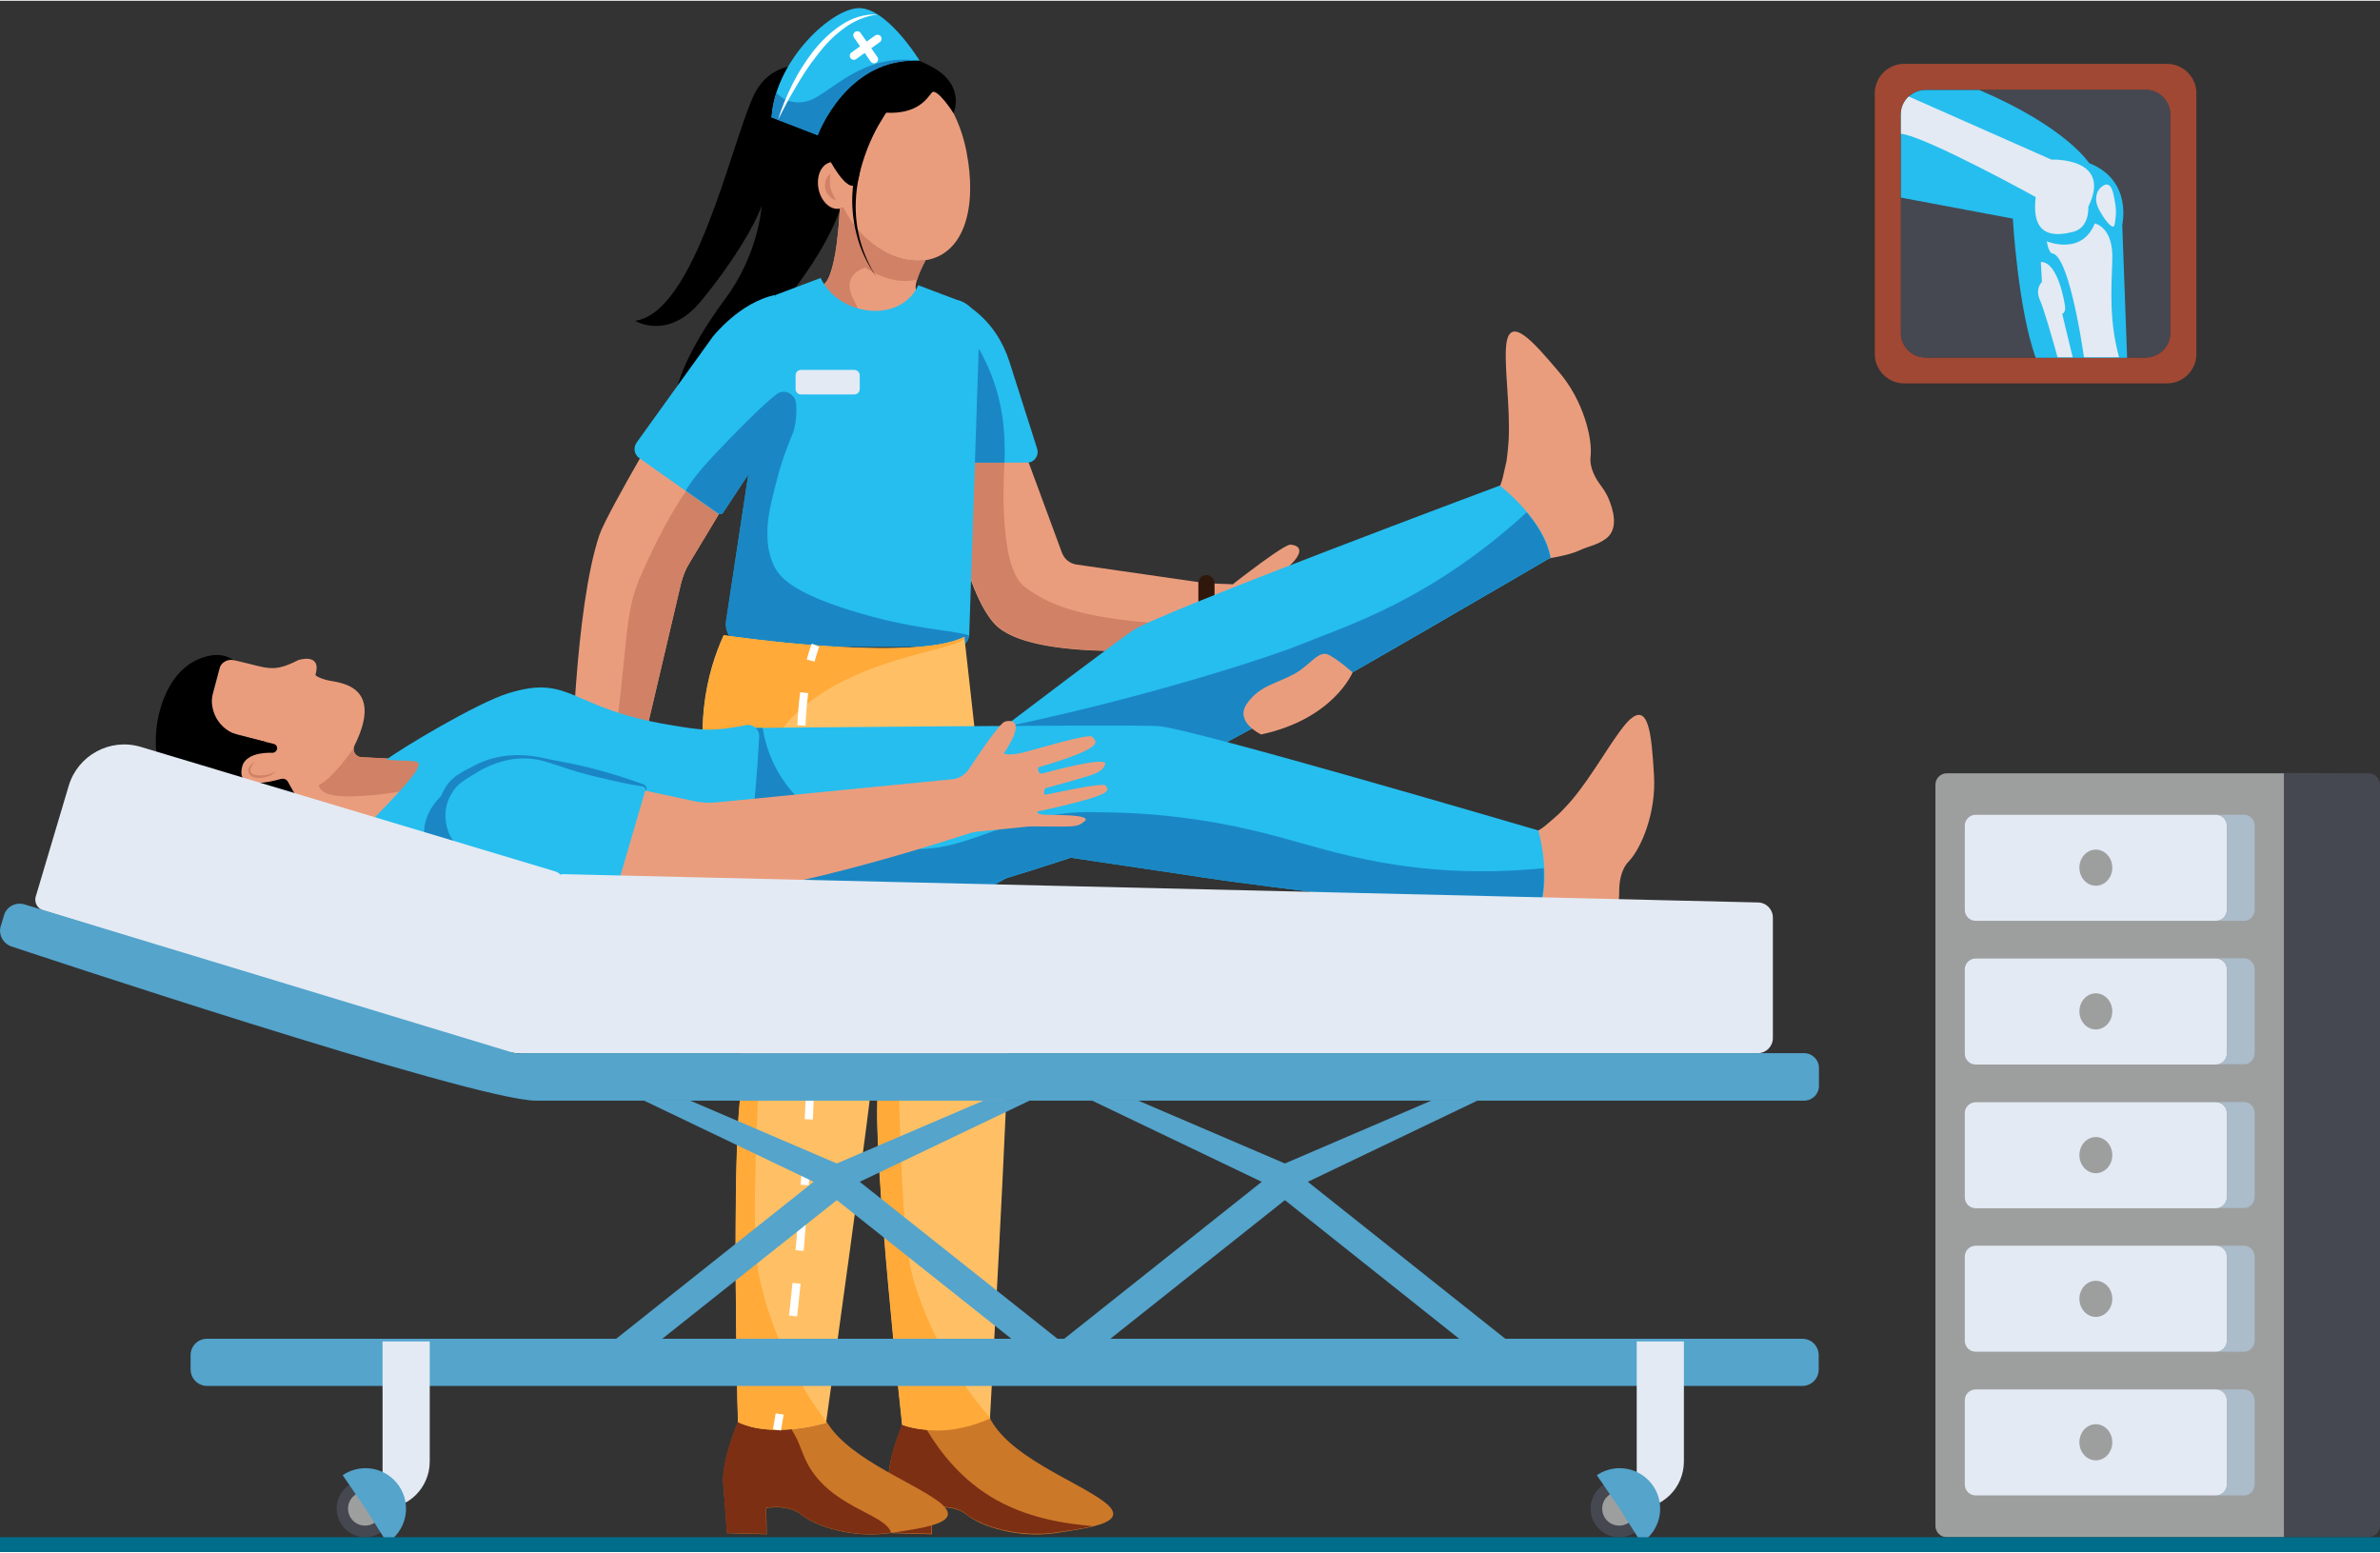 <svg width="627" height="409" version="1.1" id="Physiotherapy" xmlns="http://www.w3.org/2000/svg" xmlns:xlink="http://www.w3.org/1999/xlink" x="0px"
	 y="0px" viewBox="0 0 882.8 575.3" style="enable-background:new 0 0 882.8 575.3;" xml:space="preserve">
<rect x="0" y="0" width="882.8" height="575.3" fill="#333333" stroke="none"/>
<style type="text/css">
	.st0{fill:#A04833;}
	.st1{fill:#454851;}
	.st2{fill:#25BEEF;}
	.st3{fill:#E3EAF3;}
	.st4{fill:#9D9F9F;}
	.st5{fill:#ABBCCA;}
	.st6{fill:#EA9D7D;}
	.st7{fill:#D18165;}
	.st8{fill:none;stroke:#FFFFFF;stroke-width:3;stroke-linecap:round;stroke-linejoin:round;stroke-miterlimit:10;}
	.st9{fill:#1A87C4;}
	.st10{fill:#FFFFFF;}
	.st11{fill:none;stroke:#2F170B;stroke-width:2;stroke-miterlimit:10;}
	.st12{fill:#FF5061;}
	.st13{fill:#FC7E85;}
	.st14{fill:none;stroke:#2F170B;stroke-width:6;stroke-linecap:round;stroke-linejoin:round;stroke-miterlimit:10;}
	.st15{fill:#CC7829;}
	.st16{fill:#7C2F13;}
	.st17{fill:#FFC065;}
	.st18{fill:#FFAA39;}
	.st19{fill:none;stroke:#FFFFFF;stroke-width:3;stroke-miterlimit:10;}
	.st20{fill:none;stroke:#FFFFFF;stroke-width:3;stroke-miterlimit:10;stroke-dasharray:12.194,12.194;}
	.st21{fill:#000001;}
	.st22{fill:#54A4CC;}
	.st23{fill:#006D8B;}
</style>
<g id="Frame_7_">
	<g>
		<g>
			<path class="st0" d="M803.8,23.4h-97.5c-6,0-10.9,4.9-10.9,10.9V131c0,6,4.9,10.9,10.9,10.9h97.5c6,0,10.9-4.9,10.9-10.9V34.3
				C814.7,28.3,809.8,23.4,803.8,23.4z M805,123.2c0,5-4.1,9.1-9.1,9.1h-81.7c-5,0-9.1-4.1-9.1-9.1v-81c0-5,4.1-9.1,9.1-9.1h81.7
				c5,0,9.1,4.1,9.1,9.1V123.2z"/>
			<path class="st1" d="M795.9,132.3h-81.7c-5,0-9.1-4.1-9.1-9.1V42.1c0-5,4.1-9.1,9.1-9.1h81.7c5,0,9.1,4.1,9.1,9.1v81.1
				C805,128.2,800.9,132.3,795.9,132.3z"/>
			<path class="st2" d="M774.9,60.2c0,0-8.4-13.3-40.7-27.1h-20c-5,0-9.1,4.1-9.1,9.1V73l41.5,7.8c0,0,1.9,33.4,8.5,51.6H789
				l-1.8-49.2C787.1,83.2,791.3,66.7,774.9,60.2z"/>
			<path class="st3" d="M769,85.7c6.2-1.6,5.6-9.3,5.6-9.3c9.1-18.5-13.7-17.5-13.7-17.5L708,35.5c-1.8,1.7-2.9,4-2.9,6.6v7.2
				c9.6,1.2,50,23.5,50,23.5C753.2,88.4,762.9,87.2,769,85.7z"/>
			<path class="st3" d="M783.5,96.2c0.5-12.4-6.5-13.6-6.5-13.6c-4.9,12.1-17.8,6.6-17.8,6.6c0.7,4.4,2,4.5,2,4.5
				c5.7,0.6,10.5,29.5,11.8,38.5h13C782.4,118.8,783.1,108,783.5,96.2z"/>
			<path class="st3" d="M766,113.6c-0.2-2-2.6-16.1-8.5-16.7H757l0.4,7.4c0,0-2.7,2.3-0.7,6.8c1.4,3.1,4.7,14.6,6.5,21.1h5.6
				l-3.9-16.2C765,116.2,766.2,115.6,766,113.6z"/>
			<path class="st3" d="M784,83.7c0.2-0.1,0.4-0.4,0.6-2.1c0.3-2.4,0.4-3.8,0-6.3c-0.6-3.5-1.1-6.7-2.8-7.1
				c-1.1-0.3-2.3,0.8-2.7,1.2c-1.6,1.5-1.6,3.7-1.6,4.4c0,0.6,0.1,1.7,1.1,3.7C780.1,80.3,782.8,84.2,784,83.7z"/>
		</g>
	</g>
</g>
<g id="Cabinet_6_">
	<g>
		<g>
			<path class="st4" d="M717.9,290.7c0-2.3,1.9-4.2,4.2-4.2h125.2v283.3H722.1c-2.3,0-4.2-1.9-4.2-4.2L717.9,290.7L717.9,290.7z"/>
			<path class="st1" d="M847.2,286.4v283.3h31.4c2.3,0,4.2-1.9,4.2-4.2V290.7c0-2.3-1.9-4.2-4.2-4.2L847.2,286.4L847.2,286.4z"/>
			<g>
				<path class="st3" d="M822,341.2h-89.2c-2.2,0-4-1.8-4-4v-31.3c0-2.2,1.8-4,4-4H822c2.2,0,4,1.8,4,4v31.3
					C826,339.4,824.2,341.2,822,341.2z"/>
				<path class="st5" d="M832.5,301.9h-10.3c2.1,0,3.8,1.9,3.8,4.2V337c0,2.3-1.7,4.2-3.8,4.2h10.3c2.1,0,3.8-1.9,3.8-4.2v-30.9
					C836.3,303.7,834.6,301.9,832.5,301.9z"/>
				<ellipse class="st4" cx="777.4" cy="321.5" rx="6.1" ry="6.7"/>
				<path class="st3" d="M822,394.5h-89.2c-2.2,0-4-1.8-4-4v-31.3c0-2.2,1.8-4,4-4H822c2.2,0,4,1.8,4,4v31.3
					C826,392.7,824.2,394.5,822,394.5z"/>
				<path class="st5" d="M832.5,355.1h-10.3c2.1,0,3.8,1.9,3.8,4.2v30.9c0,2.3-1.7,4.2-3.8,4.2h10.3c2.1,0,3.8-1.9,3.8-4.2v-30.9
					C836.3,357,834.6,355.1,832.5,355.1z"/>
				<ellipse class="st4" cx="777.4" cy="374.8" rx="6.1" ry="6.7"/>
				<path class="st3" d="M822,447.8h-89.2c-2.2,0-4-1.8-4-4v-31.3c0-2.2,1.8-4,4-4H822c2.2,0,4,1.8,4,4v31.3
					C826,446,824.2,447.8,822,447.8z"/>
				<path class="st5" d="M832.5,408.4h-10.3c2.1,0,3.8,1.9,3.8,4.2v30.9c0,2.3-1.7,4.2-3.8,4.2h10.3c2.1,0,3.8-1.9,3.8-4.2v-30.9
					C836.3,410.3,834.6,408.4,832.5,408.4z"/>
				<ellipse class="st4" cx="777.4" cy="428.1" rx="6.1" ry="6.7"/>
				<path class="st3" d="M822,501h-89.2c-2.2,0-4-1.8-4-4v-31.3c0-2.2,1.8-4,4-4H822c2.2,0,4,1.8,4,4V497
					C826,499.2,824.2,501,822,501z"/>
				<path class="st5" d="M832.5,461.7h-10.3c2.1,0,3.8,1.9,3.8,4.2v30.9c0,2.3-1.7,4.2-3.8,4.2h10.3c2.1,0,3.8-1.9,3.8-4.2v-30.9
					C836.3,463.6,834.6,461.7,832.5,461.7z"/>
				<ellipse class="st4" cx="777.4" cy="481.4" rx="6.1" ry="6.7"/>
				<path class="st3" d="M822,554.3h-89.2c-2.2,0-4-1.8-4-4V519c0-2.2,1.8-4,4-4H822c2.2,0,4,1.8,4,4v31.3
					C826,552.5,824.2,554.3,822,554.3z"/>
				<path class="st5" d="M832.5,515h-10.3c2.1,0,3.8,1.9,3.8,4.2v30.9c0,2.3-1.7,4.2-3.8,4.2h10.3c2.1,0,3.8-1.9,3.8-4.2v-30.9
					C836.3,516.9,834.6,515,832.5,515z"/>
				<ellipse class="st4" cx="777.4" cy="534.6" rx="6.1" ry="6.7"/>
			</g>
		</g>
	</g>
</g>
<g id="Doctor_x2F_Head_x2F_Female_7_">
	<g>
		<g>
			<path d="M309.8,26.3c0,0-22-9.6-30.5,9.4c-8.5,18.9-21.5,79.7-43.7,83c0,0,12.2,7.5,24.4-7.3s20.2-28.6,22.5-35.4
				c0,0-0.9,17.7-13.6,34.7s-31.1,48.8-7.6,54.4c0,0-12.2-5.3-0.1-20.4c12.2-15.2,72.6-66.4,48.1-105.7
				C304.5,31.3,309.8,26.3,309.8,26.3z"/>
			<path class="st6" d="M326.5,23.4c-12.4,2.4-20,18.2-18.3,36.5h-0.1c-3.4,0.7-5.4,5-4.5,9.8c0.9,4.7,4.4,8,7.8,7.4
				c0.5-0.1,0.9-0.3,1.3-0.5c6.9,13.9,20.3,21.6,31.3,19.5c13.7-2.7,18.5-19.5,14.5-40.1C354.5,35.3,340.2,20.8,326.5,23.4z"/>
			<path class="st6" d="M339.7,106.9c-0.6-2.2,2-7.6,3.6-10.7c-10.9,1.7-23.8-6-30.5-19.6c-0.4,0.2-0.8,0.4-1.3,0.5
				c0,0-1.1,28.2-7.2,28.6c-7.1,6.1-30.5,26.9-25.8,36.5c4,8.1,25.6,3.9,57.7-2.3c1.5-0.3,5.3-1,8.4-4c6.7-6.4,4.9-18,4-20.6
				C347.4,111.9,340.6,110.1,339.7,106.9z"/>
			<path class="st7" d="M310.6,88.4c0.7-6,0.9-11.2,0.9-11.2c0.5-0.1,0.9-0.3,1.3-0.5c6.7,13.6,19.7,21.2,30.5,19.6
				c-1,1.9-2.4,4.7-3.1,7.1c-0.3,0.1-0.5,0.1-0.8,0.2C329.6,105.4,317.9,99.5,310.6,88.4z"/>
			<g>
				<path class="st7" d="M308.1,64.2c-0.3,1.9-0.4,3.5-0.1,5c0.2,0.7,0.4,1.5,0.8,2.2c0.1,0.4,0.4,0.8,0.6,1.2
					c0.2,0.4,0.5,0.8,0.6,1.3c-0.5-0.1-0.9-0.3-1.4-0.6c-0.4-0.3-0.8-0.6-1.1-1c-0.7-0.7-1.2-1.7-1.4-2.7c-0.2-1-0.1-2.1,0.2-3.1
					C306.6,65.6,307.2,64.7,308.1,64.2z"/>
			</g>
			<path class="st7" d="M304.4,105.7c3.7-0.2,5.6-10.8,6.4-19l5.5,2.5L321,99c0,0-9,2-4.7,11.2c3.8,8.3,14,27.1,28.7,25.5
				c-2.1,1.2-5.1,2.7-8.7,4.3c-23.5,10.2-55.7,13.5-60.4,4.2C271.3,134.8,294.7,113.9,304.4,105.7z"/>
			<path d="M353.7,41.7c0,0-6.3-9.8-8.1-7.6c-1.8,2.2-5.3,8.1-17.2,7.4c0,0-7.9,10.4-9.6,22.6s-10.6-4.2-10.6-4.2
				s-11.4-28.4,0.9-35.2s24.6-6.9,36.9,0C358.3,31.6,353.7,41.7,353.7,41.7z"/>
			<g>
				<path d="M330.4,39.1c-1.6,2.1-3.1,4.6-4.5,7s-2.6,5-3.7,7.6c-2.1,5.2-3.7,10.6-4.4,16.2c-0.7,5.6-0.5,11.3,0.7,16.8
					s3.5,10.8,6.5,15.7c-3.2-4.7-5.8-9.9-7.2-15.5c-1.5-5.6-2-11.4-1.5-17.1c0.4-5.8,1.8-11.5,3.8-16.9c1-2.7,2.1-5.4,3.4-8
					s2.7-5.1,4.4-7.6L330.4,39.1z"/>
			</g>
			<path class="st2" d="M286.2,43.2l17.1,6.6c0,0,10.7-29.1,37.8-27.6c0,0-12.8-20.9-23.6-19.4S287.5,23.1,286.2,43.2z"/>
			<g>
				<line class="st8" x1="318" y1="12.8" x2="324.2" y2="21.7"/>
				<line class="st8" x1="325.5" y1="14.1" x2="316.7" y2="20.4"/>
			</g>
			<path class="st9" d="M300.2,37c-7.9,2.6-12.2-2.9-12.2-2.9c-1,3-1.6,6.1-1.8,9.2l17.1,6.6c0,0,10.7-29.1,37.8-27.6
				C320.1,19,308.1,34.3,300.2,37z"/>
			<g>
				<path class="st10" d="M288.6,44.2c1.3-4.5,3.2-8.9,5.3-13.2c2.1-4.2,4.7-8.3,7.6-12.1c1.5-1.9,3.1-3.7,4.8-5.3
					c1.7-1.6,3.6-3.2,5.6-4.5c4-2.7,8.8-4.3,13.6-4c-4.7,0.6-9,2.5-12.7,5.3c-3.7,2.7-6.9,6.1-9.7,9.8c-2.9,3.6-5.4,7.5-7.8,11.6
					C292.9,35.8,290.7,39.9,288.6,44.2z"/>
			</g>
		</g>
	</g>
</g>
<g id="Doctor_x2F_Torso_14_">
	<g>
		<g>
			<path class="st6" d="M447,216l10.3,0.4c0,0,2.2-1.8,5.3-4.1c5.8-4.4,14.4-10.7,16.1-10.6c2.7,0.2,7.4,2.1-4.3,11.2
				c0,0,0,0,0.1,0.1c0.4,0.3,2.2,1.5,6.8,1.8c5.3,0.3,23.3,1.5,26.2,2.6c1.6,0.6,5.1,5.4-21.5,4.4c-0.9,0-1.7,0.7-1.5,1.6
				c0.1,0.5,0.4,0.9,1.4,1c2.4,0.1,23.2,0.5,22.9,4.3c-0.3,2.7-5.7,2.1-24,1.3c0,0-2.9,0.7-0.6,2.2c0.8,0.5,21.4,2.4,22.4,4.1
				c1,1.5,3.7,4.3-27.3,0.9c0,0-0.5,0.3,2.1,1.9c2.9,1.7,11.3,3.9,13.5,7.1c2.3,3.3-4.1,0.7-20-4.7l-22.3-2.8
				c-14.7,2.1-69.8,6.8-83.5-7.4c-12.8-13.3-19.7-61-19.7-61l31.4-1.1l13.1,35.5c0.9,2.4,3,4.1,5.5,4.4l49.3,7.1"/>
			<path class="st7" d="M361.4,169.7l11.2,1.6c0,0-2.9,38.3,7.4,46s24.7,14.6,86.4,14.9c19.9,0.1,32.6,2,40.7,4.5
				c0.8,1.5,0.1,3.4-27.6,0.4c0,0-0.5,0.3,2.1,1.9c2.9,1.7,11.3,3.9,13.5,7.1c2.3,3.3-4.1,0.7-20-4.7l-22.3-2.8
				c-14.7,2.1-69.8,6.8-83.5-7.4c-12.8-13.3-19.7-61-19.7-61L361.4,169.7z"/>
			<path class="st11" d="M474.8,212.9c0,0-4.3,16.2-19.1,11.7"/>
			<path class="st12" d="M281.5,375.5H180.6V329c0-4,3.3-7.3,7.3-7.3h86.2c4,0,7.3,3.3,7.3,7.3v46.5H281.5z"/>
			<polygon class="st13" points="180.6,375.5 180.6,364.9 191.6,375.5 			"/>
			<polygon class="st13" points="281.5,375.5 281.5,364.9 270.5,375.5 			"/>
			<path class="st13" d="M180.6,329v2.7h100.9V329c0-4-3.3-7.3-7.3-7.3H188C183.9,321.6,180.6,324.9,180.6,329z"/>
			<line class="st14" x1="447.5" y1="216" x2="447.5" y2="238.2"/>
			<path class="st2" d="M384.7,166.1l-10.3-32.3c-2.4-7.5-6.8-14.2-13-19c-1.6-1.2-3.3-2.4-5.1-3.2c-0.7-0.3-1.5,0.2-1.4,0.9
				l1.9,58.8h24C383.6,171.4,385.5,168.7,384.7,166.1z"/>
			<path class="st9" d="M355.3,125l1.5,46.3h15.8c0.4-11.3-0.5-23.7-7-37.5c-4.5-9.4-7.1-9.9-8.2-9.8C356.7,124,356,124.4,355.3,125
				z"/>
			<path class="st6" d="M210.9,305.7c0.5-1.8,0.7-3.6,0.7-5.5c0.2-15.6,1.7-75,10.7-102c2.9-8.6,29.1-52.5,29.1-52.5l37.4,7.9
				l-33,54.8c-1.5,2.4-2.5,5.1-3.2,7.8l-20.1,85.6c-0.6,2.4,0,4.9,1.5,6.8c4.2,5.4,12.6,16.5,12.5,18.5c-0.2,2.7-2.2,7.4-11.1-4.4
				c0,0-1.5,1.6-1.9,6.9s-1.1,25.8-2.8,26.2s-5.5,5.2-4.2-22.7c0,0-2.5-1.4-2.6,1c-0.2,2.4-1.5,25.3-4.4,22.8s-2-5.7-1.1-24
				c0,0-1.9-1.5-2.2-0.6s-2.4,22.5-4.2,22.4s-4.3,3.6-0.7-27.3c0,0-1-0.5-2.1,2.6s-5.5,16.7-6.9,13s-0.6-4.1,4.8-19.9L210.9,305.7
				L210.9,305.7z"/>
			<path class="st7" d="M288.8,153.6l-8.8-1.9c-6.6,8.4-14.8,14.5-25.5,30.1c-8.3,12.2-13.7,24.6-16.1,29.8
				c-6.6,14.4-5.2,21.7-9.6,57.1c-2.6,21.3-3.9,31.9-5.3,37.5c0,0-9.9,39.9-5.1,49.7c0.4,0.8,1,1.1,1,1.1c2.9,2.5,4.2-20.4,4.4-22.8
				s2.6-1,2.6-1c-1.3,27.9,2.5,23,4.2,22.7s2.4-20.8,2.8-26.1l0,0l0,0c0.4-5.3,1.9-6.9,1.9-6.9c9,11.8,11,7.1,11.1,4.4
				c0.1-2-8.2-13.1-12.5-18.5c-1.5-1.9-2-4.4-1.5-6.8l20.1-85.6c0.6-2.8,1.7-5.4,3.2-7.8L288.8,153.6z"/>
			<path class="st2" d="M355.2,239.5h-77.5c-5.2,0-9.1-4.6-8.3-9.7l18.3-120.7l16.7-6.3c6.7,14.3,29.6,17.1,36.2,2.7l14.3,5.4
				c5.1,1.2,8.6,5.9,8.3,11.2c0,1.5-0.1,3-0.1,4.5c-1.2,36.3-2.4,72.5-3.6,108.8C359.4,235.7,359.4,237.1,355.2,239.5z"/>
			<path class="st2" d="M237.1,169.6c-1.8-1.3-2.3-3.8-1-5.7l28.2-39.2c0,0,10-12.9,23.3-15.6l7.6,39.7l-27,41
				c-0.4,0.6-1.3,0.8-1.9,0.4L237.1,169.6z"/>
			<path class="st9" d="M268.3,189.8l26.8-40.7l-0.1-0.4c-0.5-3.2-4.3-4.8-6.9-2.8c-5.1,3.9-11.6,10.6-17.6,16.7
				c-6.2,6.4-12.9,13.3-16.1,19.1l12,8.4C267,190.6,267.9,190.4,268.3,189.8z"/>
			<path class="st9" d="M359.5,235.4c-5.9-2.1-21.2-2.1-44.3-9.4c-21.7-6.8-26.1-12.4-28.1-16.4c-4.6-9.4-1.6-21.2-0.4-26.1
				c2.2-8.8,2.9-12.1,7.4-23.2c1.5-3.7,2-12.8,0-13.5c-2.3-0.9-8.9,9.2-15.7,23.2l-9.1,59.9c-0.8,5.1,3.2,9.7,8.3,9.7h77.5
				C357.5,239.5,359.4,237.7,359.5,235.4L359.5,235.4z"/>
			<path class="st13" d="M248.1,321.6H236c0,0-0.8,1.3-0.8,3.8s3.2,4.9,3.2,4.9s6.6,1.3,8.1,0.5
				C248.1,330.1,248.1,321.6,248.1,321.6z"/>
			<path class="st3" d="M297.1,146h19.8c1.1,0,2-0.9,2-2v-5.1c0-1.1-0.9-2-2-2h-19.8c-1.1,0-2,0.9-2,2v5.1
				C295.1,145.1,296,146,297.1,146z"/>
		</g>
	</g>
</g>
<g id="Doctor_x2F_Bottom_10_">
	<g>
		<g>
			<path class="st15" d="M409.2,556.4c-10.8-7.9-35.5-16.7-42.4-31.5c-3.7,4.5-24.1,3.3-32,3.1l0,0c0,0-5.9,13.2-5.2,21.9
				c0.7,8.7,1.4,18.4,1.4,18.4l14.7,0.4l-0.2-9.7c0,0,8.1-1.6,13.1,2.5s18.6,8.8,32.6,6.8C405.2,566.2,420,564.3,409.2,556.4z"/>
			<path class="st16" d="M329.6,547.7c0-0.6,0.1-1.3,0.1-2v-0.1c0.1-0.7,0.2-1.4,0.3-2.1v-0.1c0.1-0.7,0.3-1.4,0.4-2.1
				c0-0.1,0-0.1,0-0.2c0.3-1.4,0.7-2.9,1.1-4.2v-0.1c0.4-1.4,0.8-2.6,1.2-3.8l0,0c1.1-3.1,2-5.2,2-5.2l0,0c1.9,0.1,4.5,0.2,7.5,0.3
				c0.5,0.5,1,1.1,1.5,1.8c5.2,8.6,13.2,19,25.9,26.1c13.8,7.7,28.7,9,35.7,9.7c-4,1-9.2,1.7-14.2,2.4c-0.9,0.1-1.8,0.2-2.7,0.3l0,0
				c-0.1,0-0.1,0-0.2,0c-0.8,0.1-1.5,0.1-2.2,0.1c-0.4,0-0.8,0-1.2,0c-0.4,0-0.9,0-1.3,0s-0.8,0-1.2,0c-0.4,0-0.8,0-1.2-0.1
				c-0.4,0-0.8-0.1-1.2-0.1c-0.4,0-0.8-0.1-1.2-0.1c-0.4,0-0.8-0.1-1.2-0.1c-0.4-0.1-0.8-0.1-1.2-0.2c-0.4-0.1-0.8-0.1-1.1-0.2
				c-0.4-0.1-0.8-0.1-1.1-0.2c-0.4-0.1-0.7-0.1-1.1-0.2c-0.4-0.1-0.7-0.2-1.1-0.2c-0.3-0.1-0.7-0.2-1-0.3c-0.4-0.1-0.7-0.2-1.1-0.3
				c-0.3-0.1-0.6-0.2-1-0.3c-0.3-0.1-0.7-0.2-1-0.3s-0.6-0.2-0.9-0.3s-0.6-0.2-1-0.4c-0.3-0.1-0.6-0.2-0.8-0.3
				c-0.3-0.1-0.6-0.3-0.9-0.4c-0.2-0.1-0.5-0.2-0.7-0.3c-0.3-0.1-0.6-0.3-0.9-0.4c-0.2-0.1-0.4-0.2-0.6-0.3
				c-0.3-0.1-0.6-0.3-0.8-0.4c-0.2-0.1-0.4-0.2-0.5-0.3c-0.3-0.2-0.5-0.3-0.8-0.5c-0.1-0.1-0.3-0.2-0.4-0.2c-0.4-0.3-0.7-0.5-1-0.8
				c-2.8-2.3-6.6-2.8-9.4-2.8c0,0,0,0-0.1,0c-2.1,0-3.7,0.3-3.7,0.3l0,0l0,0l0.2,9.7l-3.8-0.1l-10.9-0.3c0,0,1.4-3.6-0.3-4
				c0-0.6-0.1-1.2-0.1-1.8c-0.2-2.8-0.5-6.2-0.7-9.7c-0.1-1-0.1-1.9-0.2-2.9c0-0.6-0.1-1.3,0-2C329.6,547.8,329.6,547.8,329.6,547.7
				z"/>
			<path class="st15" d="M347.9,556.4c-10.8-7.9-35.5-16.7-42.4-31.5c-3.7,4.5-31.7,2.2-31.7,2.2s-6.1,14.1-5.5,22.8
				c0.7,8.7,1.4,18.4,1.4,18.4l14.7,0.4l-0.2-9.7c0,0,8.1-1.6,13.1,2.5s18.6,8.8,32.6,6.8C343.8,566.2,358.7,564.3,347.9,556.4z"/>
			<path class="st16" d="M292,527.6c4.2,5.5,4.9,9.4,6.8,13.5c8.3,17.7,29.7,19.8,31.7,27c-0.2,0-0.4,0.1-0.7,0.1
				c-14,2-27.6-2.7-32.6-6.8s-13.1-2.5-13.1-2.5l0.2,9.7l-14.7-0.4c0,0-0.7-9.7-1.4-18.4c-0.7-8.7,5.5-22.8,5.5-22.8
				S283.3,527.9,292,527.6z"/>
			<path class="st17" d="M267,305.1c-3.2-8.2-8-23.7-5.9-43c1.2-11.3,4.4-20.4,7.3-26.8c0,0,69.8,10.4,89.3,0.6
				c0,0,15.6,138.5,16.1,150.7s-6.6,139.1-6.6,139.1s-19,7.6-32.6,2.4c0,0-10.7-97.3-9.1-122l-0.9-16.8
				c-0.5,12.2-18.2,138.1-18.2,138.1s-19.5,6-32.7-0.3c0,0-2.5-97.9,1.2-122.4l0.4-47L267,305.1z"/>
			<path class="st18" d="M323.2,344.1c2.6-30,8-58.8,9.8-58.6c1.3,0.1,0,15.1-0.5,49.3c-0.4,27.9,0.2,46.7,1,73.2
				c1.5,51.8,3.6,60.7,5.8,67.9c7.1,22.8,19.1,39.4,28.1,49.8c-6.4,2.9-16.8,6.2-28.4,3.6c-1.5-0.3-2.9-0.7-4.3-1.2
				c0,0-10.7-97.3-9.1-122l-3.5-45.4C322.3,356.2,322.5,351.2,323.2,344.1z"/>
			<path class="st18" d="M261.2,262.1c1.2-11.3,4.4-20.4,7.3-26.8c0,0,69.8,10.4,89.3,0.6l0,0l0,0c0.8,5.7-53.7,6.8-72.1,40.9
				c-4.6,8.5-3.5,104-4.6,130.5c-2.2,51.8-0.7,60.8,1,68.1c5.4,23.2,16.2,40.6,24.4,51.6v0.1c-1.3,0.5-2.9,1-4.5,1.4
				c-5.2,1.1-14.3,2.4-22.5,0.6c-0.5-0.1-1-0.3-1.5-0.4c-1.4-0.4-2.7-0.9-3.9-1.4c-0.1,0-0.2-0.1-0.3-0.1c0-0.1-0.1-3.2-0.3-8.3
				c-0.5-24.1-1.7-94,1.3-114.1l0.4-47l-1.1-6.7l0,0V351l-7.2-45.8l0,0C263.8,296.8,259.1,281.4,261.2,262.1z"/>
			<g>
				<g>
					<path class="st19" d="M302.5,239c0,0-0.8,1.9-1.8,5.7"/>
					<path class="st20" d="M298.3,256.6c-1.4,10.3-1.9,24.9,0.9,43.6c5.7,37.7,1.5,150.2-9,217.8"/>
					<path class="st19" d="M289.2,524.1c-0.3,2-0.7,4-1,5.9"/>
				</g>
			</g>
		</g>
	</g>
</g>
<g id="Patient_x2F_Head_x2F_Male_x2F_Side_3_">
	<g>
		<g>
			<path class="st6" d="M82.4,244c1.7,0.1,3.7,0.4,5.9,0.9c11.3,2.6,12.9,4.4,22.4-0.4c0,0,8.8-2.9,6.3,5.6c0,0,0.9,1,4.5,1.9
				c3.5,0.9,21.4,1.2,10,24.2c-0.9,1.8,0.2,4,2.3,4.3l30.5,1.7l-8.2,30.9L103,298.4c0,0,0.7-8.5,1-9.6c0,0-15.1,5.2-14.4-3.2
				s8.3-7.7,8.3-7.7l0.5-3.1l-22.5-5.9L82.4,244z"/>
			<path class="st21" d="M104,299.7l9.9,1.7c0,0-5.1-7.9-7-11.6c-0.5-1-1.6-1.5-2.7-1.2c-4.6,1.3-15.4,3.7-14.8-2.9
				c0.5-6.5,8.2-6.9,11.6-6.8c0.9,0,1.6-0.6,1.8-1.4l0,0c0.1-0.9-0.4-1.7-1.3-1.9l-13.1-3.3c-7.1-1.8-11.2-9.1-9.4-16.1l2.3-8.4
				c0.6-2.3,2.9-3.7,5.2-3.3l0,0l0,0c-4.6-3.3-10-1.4-11.9-0.7c-11.7,4.2-15,18-15.7,21c-2,8.3-1.7,20.6,3.9,23.8
				c1.4,0.8,5.1,2.8,5.1,2.8s0,5,1.7,7.2c3.2,4.1,12.6,3.5,24.3,2.7C99.6,300.9,102.4,300.2,104,299.7z"/>
			<g>
				<path class="st7" d="M94.8,282c-0.9,0.9-1.8,2.1-1.9,3.2c0,0.5,0.2,1.1,0.6,1.4s1,0.5,1.6,0.6c1.2,0.2,2.5,0.1,3.7-0.1
					c0.6-0.1,1.2-0.3,1.8-0.5s1.2-0.5,1.5-1.1c-0.1,0.7-0.7,1.2-1.3,1.5c-0.6,0.4-1.2,0.6-1.9,0.8c-1.3,0.4-2.7,0.5-4.1,0.3
					c-0.7-0.1-1.4-0.3-2-0.9s-0.8-1.4-0.7-2.2C92.5,283.6,93.7,282.7,94.8,282z"/>
			</g>
			<path class="st7" d="M161.2,288.3c-2.1,4.7-25.9,7.2-34.6,6.7c-8.6-0.5-8.3-4.2-8.3-4.2c5.5-2.6,12.9-13.7,12.9-13.7l0,0
				c-0.2,1.6,0.8,3.2,2.5,3.4l27,1.3C161.6,284.1,162,286.5,161.2,288.3z"/>
		</g>
	</g>
</g>
<g id="Patient_x2F_Bottom_x2F_Side_4_">
	<g>
		<g>
			<path class="st6" d="M578.2,137.6c9.2,10.7,12.5,24.8,11.8,31.2c-0.6,4.6,2.2,8.9,3.8,11c1.1,1.5,2.1,3,2.8,4.7
				c1.8,4.2,3.9,11.3-0.8,14.9c-3.5,2.6-6.3,2.7-10.1,4.5c-3.9,1.8-11.2,2.9-11.2,2.9c-4-6.8-13.1-24.8-18.9-25.5
				c1.7-2.6,2-5.5,2.8-8.8c0.3-1.1,0.5-2.1,0.6-3.2c0.1-0.9,0.2-1.8,0.3-2.7c0.1-1.2,0.2-2.4,0.3-3.6c0.6-12.2-1.5-25.6-1-34.2
				C559.4,115.3,569,126.8,578.2,137.6z"/>
			<path class="st2" d="M299.5,324.9c0,0,110.7-84.8,120.9-91.5s135.9-53.6,135.9-53.6s16.3,12.3,18.9,26.7c0,0-90,52.7-112.1,64.1
				L423.7,292C423.7,292,317.9,336.6,299.5,324.9z"/>
			<path class="st9" d="M299.5,324.9c0,0,1.4-1.1,3.9-3c4.6,4.4,10.5,8.7,19.1,11.4c20.7,6.3,40.3-2.4,44.8-4.6
				c23.3-11.2,23.5-28.8,45.4-49.3c4.6-4.3-53.7-7.3-49.8-8.1c61.9-12.2,111.7-29.3,118.6-32.2c18.2-7.4,48.9-16.6,84.8-49.4
				c3.9,4.6,7.6,10.5,8.8,16.8c0,0-90,52.7-112.1,64.1L423.6,292C423.7,292,317.9,336.6,299.5,324.9z"/>
			<path class="st6" d="M613.5,287.1c0.9,14.1-4.8,27.3-9.3,32c-3.2,3.3-3.6,8.4-3.6,11.1c0,1.8-0.1,3.7-0.6,5.5
				c-1.1,4.5-3.7,11.4-9.6,11.4c-4.4,0-6.7-1.6-10.8-2.5s-10.7-4.4-10.7-4.4c0.9-7.8,4.4-27.7,0.2-31.8c2.9-1.1,4.9-3.2,7.5-5.4
				c0.8-0.7,1.6-1.4,2.4-2.2c0.6-0.7,1.3-1.3,1.9-2c0.8-0.9,1.6-1.7,2.4-2.7c7.8-9.4,14.2-21.4,19.7-27.9
				C611.8,258,612.6,273,613.5,287.1z"/>
			<path class="st2" d="M278.1,269.7c0,0,139.4-1.4,151.6-0.7c12.2,0.8,140.9,38.7,140.9,38.7s5.7,19.6-0.9,32.7
				c0,0-103.7-11.9-128.1-16l-44.4-6.6c0,0-81.1,27.3-100,23.3c-11.1-2.4-19.9-6.5-26-10C271.2,331.1,285.8,290.1,278.1,269.7z"/>
			<path class="st9" d="M297.1,341.1c-11.1-2.4-19.9-6.5-26-10c0,0,14.6-41,6.9-61.4c0,0,1.8,0,4.9,0c1,6.2,3.2,13.3,8.5,20.6
				c12.8,17.5,33.7,22.3,38.6,23.2c25.3,5,36.1-8.9,65.9-12.2c6.2-0.7,10.8-0.3,14.8-0.3c32.6,0.4,57.1,7.4,64.4,9.3
				c19,5,49.1,16.1,97.5,11.4c0.3,6-0.2,13-3.1,18.7c0,0-103.7-11.9-128.1-16l-44.4-6.6C397.2,317.8,316.1,345.2,297.1,341.1z"/>
			<path class="st6" d="M467.8,272.1c0,0-10-4.6-5.3-11.4s11.2-7.5,17.7-11.1c6.4-3.7,9-9.1,12.9-6.9c4,2.2,8.6,6.4,8.6,6.4
				S494.7,266.3,467.8,272.1z"/>
		</g>
	</g>
</g>
<g id="Patient_x2F_Torso_x2F_Side_5_">
	<g>
		<g>
			<path class="st2" d="M248.7,268.6c-37.6-6.1-36.7-19-60.1-11.8c-11.5,3.5-40,20.6-45.2,24.6c6.1,0.7,9.2,0.2,11.3,0.9
				c3.2,1.1-5.7,10.3-20.5,25.6c1,0.5,2.9,0.9,4.8,2.3c1.2,1,2.6,2.4,3.7,4.4c3.8,6.6,9.7,11.7,16.7,14.6c5.8,2.4,11,4.1,15.4,5.4
				c18.9,5.4,38.6,7.1,40.3,7.3c12.9,1,21.1,0.5,35.1,4.3c8,2.2,9.2,3.5,11.8,3c8-1.4,16.4-16.9,19.6-76.2c0.2-3-2.7-5.2-5.5-4.2
				C263.8,271,261.1,270.7,248.7,268.6z"/>
			<path class="st9" d="M279,309l-4.1,26.1c-1.3,5.6-2.7,10-4.2,13.4c-8.9,1-44-1.3-46.4-2l-49.5-15.2c-5.7-1.6-10.6-5.2-13.7-10.2
				c-4.4-7.2-7.3-18.1,4.6-28.1l5.9-3.4c8.4-4.8,18.4-6.1,27.8-3.7l39.1,9.2c3.2,0.5,4.4-1.3,6.3,1.4c0.7,0.9,1.3,1.7,1.9,1.9
				c10.5,3.5,21.6,5.2,32.7,5.1C279.4,305.4,279.2,307.2,279,309z"/>
			<path class="st6" d="M363.9,308c-1.9,0.1-3.7,0.5-5.4,1.1c-14.8,4.8-71.5,22.6-100,22.8c-9.1,0.1-59.1-10.6-59.1-10.6l-4.6-38
				l62.5,13.5c2.8,0.6,5.6,0.8,8.4,0.5l87.6-8.6c2.4-0.2,4.6-1.6,6-3.6c3.8-5.8,11.5-17.2,13.5-17.8c2.6-0.7,7.7-0.3-0.5,11.9
				c0,0,2,0.9,7.2-0.4s24.8-7.3,25.7-5.8c0.9,1.5,6.7,3.5-20.1,11.3c0,0-0.5,2.8,1.8,2.2c2.3-0.6,24.4-6.7,23-3.2s-4.8,3.8-22.3,8.8
				c0,0-0.8,2.2,0.1,2.3s22.1-5,22.6-3.2c0.5,1.7,4.8,2.9-25.6,9.5c0,0-0.2,1.1,3.1,1.2s17.6-0.2,14.5,2.4
				c-3.1,2.5-3.7,1.9-20.4,1.9L363.9,308L363.9,308z"/>
			<path class="st2" d="M228.8,329c-0.7,2.3-3.1,3.6-5.3,2.9l-48.7-14.8c0,0-0.1,0-0.1-0.1c-13.2-4.8-14.7-22.9-2.5-29.8l4.2-2.4
				c7.7-4.4,16.8-5.6,25.3-3.4l36.7,9.5c0.8,0.2,1.2,1,1,1.8L228.8,329z"/>
			<g>
				<path class="st9" d="M174.7,317.1l-1.6-0.5l-0.8-0.3l-0.8-0.4c-0.5-0.3-1-0.5-1.6-0.8c-0.5-0.3-0.9-0.7-1.4-1.1
					c-0.5-0.3-0.9-0.8-1.3-1.2c-0.4-0.4-0.9-0.8-1.2-1.4l-1-1.5c-0.3-0.5-0.6-1.1-0.8-1.6c-2.1-4.4-2.2-9.7-0.2-14.3
					c1-2.2,2.5-4.4,4.4-5.9l0.7-0.6c0.2-0.2,0.5-0.3,0.8-0.5l1.6-1c1-0.6,2-1.1,3-1.6s2-1.1,3.1-1.6s2.2-0.9,3.3-1.3
					c2.2-0.7,4.5-1.2,6.8-1.5c4.6-0.5,9.2-0.2,13.7,0.8c4.4,1,8.9,1.7,13.4,2.7c4.4,1,8.8,2.2,13.1,3.5c2.2,0.7,4.3,1.3,6.5,2.1
					c1.1,0.4,2.1,0.7,3.2,1.1l0.8,0.3c0.2,0.1,0.6,0.2,0.9,0.5c0.5,0.5,0.7,1.3,0.4,1.8l-0.3-0.1c0.1-0.5-0.2-1-0.6-1.2
					c-0.3-0.2-1-0.2-1.5-0.3c-1.1-0.2-2.2-0.4-3.4-0.6c-2.2-0.4-4.5-0.9-6.7-1.4c-4.4-1-8.8-2-13.2-3.3c-4.3-1.3-8.6-2.9-13-4.1
					c-4.3-1.1-8.9-1.1-13.2-0.1c-2.2,0.5-4.2,1.2-6.3,2.1c-1,0.4-2,0.9-2.9,1.4l-1.4,0.8l-1.5,0.9l-2.9,1.8l-1.3,0.9
					c-0.2,0.2-0.4,0.3-0.6,0.5l-0.6,0.5c-1.6,1.3-2.7,3.1-3.6,4.9c-1.8,3.7-1.9,8.1-0.6,12.1c0.6,2,1.8,3.8,3.2,5.4
					c1.4,1.7,3.3,2.8,5.3,4L174.7,317.1z"/>
			</g>
		</g>
	</g>
</g>
<g id="Bed_3_">
	<g>
		<g>
			<path class="st3" d="M191.6,390.3H652c3.1,0,5.6-2.5,5.6-5.6V340c0-3.1-2.5-5.6-5.6-5.6l-443.2-10.5c-3.1,0-22.8,13-22.8,16v44.7
				C186.1,387.8,188.6,390.3,191.6,390.3z"/>
			<path class="st22" d="M76.8,513.7h591.7c3.4,0,6.1-2.7,6.1-6.1v-5.3c0-3.4-2.7-6.1-6.1-6.1H76.8c-3.4,0-6.1,2.7-6.1,6.1v5.3
				C70.7,511,73.5,513.7,76.8,513.7z"/>
			<g>
				<polygon class="st22" points="404.9,407.8 422,407.8 476.6,431.2 531.1,407.8 548.2,407.8 485.1,438 559.6,497.2 542.5,497.2 
					476.6,444.8 410.6,497.2 393.5,497.2 468,438 				"/>
			</g>
			<g>
				<polygon class="st22" points="238.7,407.8 255.8,407.8 310.4,431.2 365,407.8 382.1,407.8 318.9,438 393.5,497.2 376.4,497.2 
					310.4,444.8 244.4,497.2 227.3,497.2 301.8,438 				"/>
			</g>
			<path class="st3" d="M15.9,337.3l171.2,52.8c2,0.6,4.2-0.5,4.8-2.6l16.7-59.8c0.6-2-0.5-4.2-2.6-4.8L52.2,276.7
				c-11.4-3.4-23.3,3.1-26.7,14.4l-12.3,41.3C12.7,334.5,13.9,336.6,15.9,337.3z"/>
			<path class="st22" d="M0.3,343.1l1.2-4c1-3.2,4.3-4.9,7.5-4L189.9,390c2.3,0.6,2.6,0.3,3.7,0.3h475.6c3,0,5.5,2.4,5.5,5.5v6.6
				c0,3-2.4,5.5-5.5,5.5H198.8c-23.1,0-194.6-57.2-194.6-57.2C1.1,349.6-0.7,346.3,0.3,343.1z"/>
			<path class="st3" d="M607.1,559.2L607.1,559.2c9.7,0,17.5-7.8,17.5-17.5v-44.5h-17.5V559.2z"/>
			<circle class="st1" cx="600.6" cy="559.2" r="10.6"/>
			<circle class="st4" cx="600.6" cy="559.2" r="6.3"/>
			<path class="st22" d="M600.8,559.2l8,12.7c4.4-2.8,7-7.6,7-12.7c0-8.3-6.8-15-15-15c-3,0-6,0.9-8.5,2.6L600.8,559.2z"/>
			<path class="st3" d="M141.9,559.2L141.9,559.2c9.7,0,17.5-7.8,17.5-17.5v-44.5h-17.5V559.2z"/>
			
				<ellipse transform="matrix(6.652048e-02 -0.998 0.998 6.652048e-02 -431.603 657.087)" class="st1" cx="135.4" cy="559.2" rx="10.6" ry="10.6"/>
			<circle class="st4" cx="135.4" cy="559.2" r="6.3"/>
			<path class="st22" d="M135.6,559.2l8,12.7c4.4-2.8,7-7.6,7-12.7c0-8.3-6.8-15-15-15c-3,0-6,0.9-8.5,2.6L135.6,559.2z"/>
		</g>
	</g>
</g>
<rect y="569.8" class="st23" width="882.8" height="5.5"/>
</svg>
